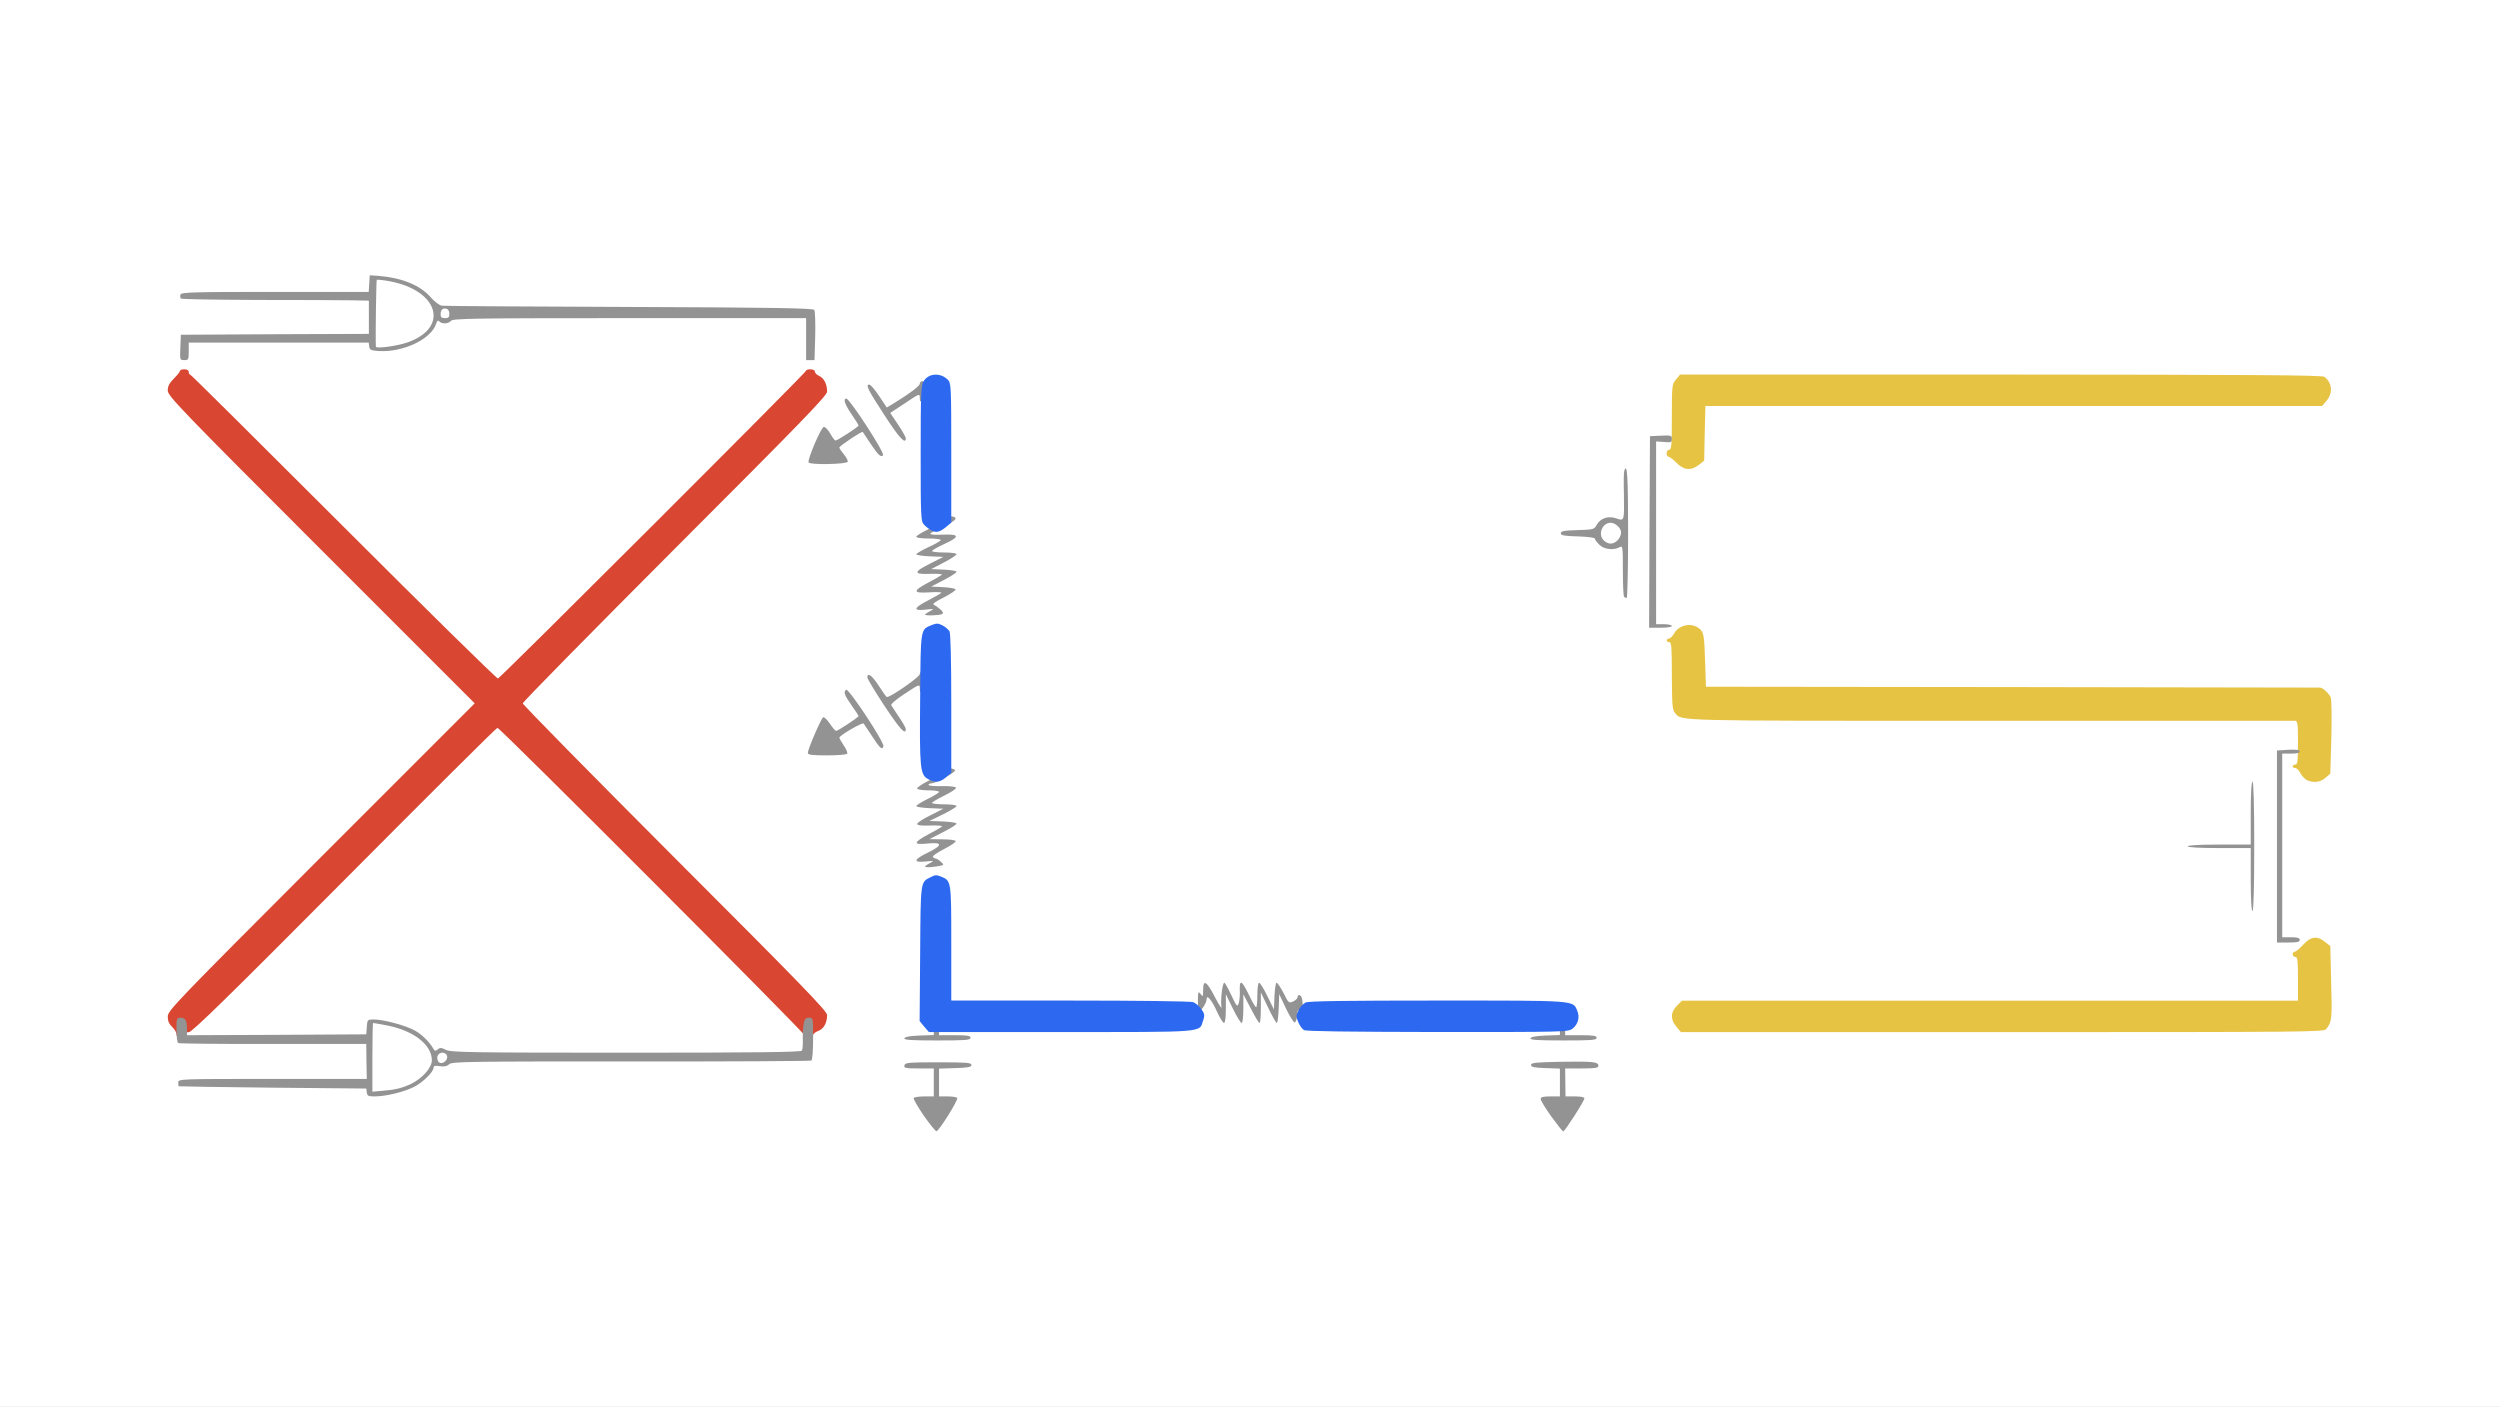 <?xml version="1.0" encoding="UTF-8" standalone="no"?>
<svg
   version="1.0"
   width="462"
   height="260"
   viewBox="0 0 462 260"
   preserveAspectRatio="xMidYMid meet"
   id="svg64"
   sodipodi:docname="xls.svg"
   inkscape:version="1.1.1 (3bf5ae0d25, 2021-09-20)"
   xmlns:inkscape="http://www.inkscape.org/namespaces/inkscape"
   xmlns:sodipodi="http://sodipodi.sourceforge.net/DTD/sodipodi-0.dtd"
   xmlns="http://www.w3.org/2000/svg"
   xmlns:svg="http://www.w3.org/2000/svg">
  <rect x="0" y="0" width="462" height="260" fill="#333333" stroke="none"/>
  <defs
     id="defs68" />
  <sodipodi:namedview
     id="namedview66"
     pagecolor="#ffffff"
     bordercolor="#666666"
     borderopacity="1.0"
     inkscape:pageshadow="2"
     inkscape:pageopacity="0"
     inkscape:pagecheckerboard="true"
     showgrid="false"
     height="260px"
     fit-margin-top="0"
     fit-margin-left="0"
     fit-margin-right="0"
     fit-margin-bottom="0"
     inkscape:zoom="1.4868537"
     inkscape:cx="167.13144"
     inkscape:cy="126.77777"
     inkscape:window-width="2160"
     inkscape:window-height="3694"
     inkscape:window-x="0"
     inkscape:window-y="0"
     inkscape:window-maximized="1"
     inkscape:current-layer="g101" />
  <g
     id="g101"
     transform="matrix(0.679,0,0,0.679,20.321,41.741)"
     style="display:inline">
    <rect
       style="fill:#ffffff;stroke-width:1.473"
       id="rect184"
       width="680.495"
       height="382.963"
       x="-29.931"
       y="-61.481" />
    <g
       id="g144"
       transform="matrix(0.952,0,0,0.952,14.777,6.191)">
      <g
         fill="#e7c344"
         id="g12"
         transform="translate(0,10)">
        <path
           d="m 432.3,212.45 c -1.75,-2.05 -1.7,-4.15 0.15,-6 L 433.9,205 H 521.95 610 v -6.25 c 0,-5.2 -0.1,-6.25 -0.75,-6.25 -0.4,0 -0.75,-0.35 -0.75,-0.75 0,-0.4 0.25,-0.75 0.6,-0.75 0.3,0 1.4,-0.9 2.4,-2 2.2,-2.4 4,-2.6 6.25,-0.8 l 1.5,1.2 0.25,10.45 c 0.3,10.35 0.2,11.25 -1.45,13.3 -0.65,0.8 -5.7,0.85 -92.6,0.85 H 433.6 Z"
           id="path6" />
        <path
           d="m 612.65,142 c -0.6,-0.25 -1.45,-1.15 -1.9,-1.95 -0.4,-0.85 -1.1,-1.55 -1.5,-1.55 -0.4,0 -0.75,-0.2 -0.75,-0.5 0,-0.25 0.35,-0.5 0.75,-0.5 0.65,0 0.75,-1.05 0.75,-6.25 0,-5.6 -0.1,-6.25 -0.85,-6.25 -0.5,0 -39.9,0 -87.55,0 -91.65,0 -87.6,0.1 -89.7,-2.25 -0.75,-0.9 -0.85,-2.15 -0.9,-10.6 0,-8.25 -0.1,-9.65 -0.75,-9.65 -0.4,0 -0.75,-0.2 -0.75,-0.5 0,-0.25 0.3,-0.5 0.65,-0.5 0.35,0 1.05,-0.7 1.55,-1.55 1.6,-2.7 5.55,-3.15 7.6,-0.9 0.8,0.9 1,2.15 1.2,8.65 l 0.25,7.55 87.5,0.1 c 48.15,0.1 87.75,0.15 88.05,0.15 0.75,0 2.45,1.55 3.05,2.75 0.25,0.6 0.35,5.1 0.2,11.4 l -0.3,10.45 -1.4,1.2 c -1.45,1.25 -3.25,1.5 -5.2,0.7 z"
           id="path8" />
        <path
           d="m 432.35,51.25 c -0.95,-0.95 -1.95,-1.75 -2.3,-1.75 -0.3,0 -0.55,-0.45 -0.55,-1 0,-0.55 0.35,-1 0.75,-1 0.65,0 0.75,-1.4 0.75,-9.35 0,-9.15 0.05,-9.45 1.2,-10.75 l 1.15,-1.4 h 91.7 c 71.3,0.05 91.9,0.15 92.5,0.65 2.25,1.7 2.5,4.6 0.65,6.8 L 616.9,35 H 528.75 440.6 l -0.2,7.8 -0.15,7.8 -1.5,1.2 c -2.2,1.75 -4.3,1.6 -6.4,-0.55 z"
           id="path10" />
      </g>
      <g
         fill="#d94632"
         id="g16"
         transform="translate(0,10)">
        <path
           d="m 3.5,214.6 c 0,-0.5 -0.55,-1.45 -1.25,-2.1 C 1.35,211.65 1,210.8 1,209.55 c 0,-1.7 2.15,-3.9 43.85,-45.65 L 88.75,120 44.85,76.1 C 4.25,35.5 1,32.1 1,30.55 1,29.35 1.45,28.45 2.75,27.15 3.7,26.2 4.5,25.2 4.5,24.95 4.5,24.7 5.05,24.5 5.75,24.5 6.55,24.5 7,24.8 7,25.25 7,25.65 7.15,26 7.4,26 c 0.2,0 19.95,19.6 43.85,43.5 23.95,23.95 43.8,43.45 44.15,43.4 0.7,-0.15 88.1,-87.45 88.1,-88 0,-0.25 0.55,-0.4 1.25,-0.4 0.7,0 1.25,0.3 1.25,0.65 0,0.4 0.55,0.95 1.25,1.25 1.4,0.65 2.25,2.4 2.25,4.5 0,1.1 -7.55,8.9 -43.5,44.85 -23.9,23.95 -43.5,43.85 -43.5,44.25 0,0.4 19.6,20.3 43.5,44.25 35.95,35.95 43.5,43.75 43.5,44.85 0,2.25 -0.95,3.95 -2.5,4.55 -0.85,0.3 -1.5,0.85 -1.5,1.2 0,0.35 -0.55,0.65 -1.25,0.65 -0.7,0 -1.25,-0.3 -1.25,-0.65 C 183,214.15 96,127 95.25,127 94.95,127 75.3,146.55 51.5,170.5 18.55,203.65 7.95,214 7.05,214 6.25,214 6,214.2 6.2,214.75 6.4,215.3 6.1,215.5 5,215.5 c -1.1,0 -1.5,-0.25 -1.5,-0.9 z"
           id="path14" />
      </g>
      <g
         fill="#939393"
         id="g52"
         transform="translate(0,5.875)"
         style="display:inline">
        <path
           d="m 217.1,241.95 c -1.7,-2.5 -3,-4.75 -2.85,-5 0.2,-0.25 1.55,-0.45 3.05,-0.45 h 2.7 v -4 -4 h -4.3 c -3.8,0 -4.25,-0.1 -4.1,-0.85 0.15,-0.8 1,-0.9 9.65,-0.9 8.1,0 9.5,0.1 9.5,0.75 0,0.6 -0.9,0.8 -4.6,0.9 l -4.65,0.15 v 3.95 4 h 2.45 c 1.4,0 2.6,0.2 2.75,0.45 0.35,0.55 -5.25,9.5 -5.95,9.5 -0.25,0 -1.9,-2 -3.65,-4.5 z"
           id="path18" />
        <path
           d="m 396.55,242.25 c -1.7,-2.35 -3.05,-4.6 -3.05,-5 0,-0.55 0.65,-0.75 2.75,-0.75 H 399 v -4 -3.95 l -4.1,-0.15 c -3.3,-0.1 -4.15,-0.3 -4.15,-0.9 0,-0.65 1.35,-0.75 8.5,-0.9 9.2,-0.15 10.75,0 10.75,1.15 0,0.6 -0.9,0.75 -4.75,0.75 h -4.75 l 0.05,4 0.05,4 h 2.7 c 1.7,0 2.7,0.2 2.7,0.55 0,0.75 -5.6,9.45 -6.05,9.45 -0.2,0 -1.7,-1.9 -3.4,-4.25 z"
           id="path20" />
        <path
           d="M 57.9,235.4 57.75,234.25 31,234 C 16.3,233.85 4.2,233.65 4.15,233.6 4.05,233.55 4,233.05 4,232.5 c 0,-1 0.35,-1 26.95,-1 H 57.9 l -0.1,-5 -0.05,-5 H 31.1 C 16.45,221.55 4.25,221.4 4,221.25 3.7,221.1 3.5,219.4 3.5,217.45 c 0,-3.3 0.05,-3.45 1.2,-3.45 1.35,0 1.8,0.8 1.8,3.3 v 1.7 l 25.65,-0.1 25.6,-0.15 0.15,-2.1 c 0.15,-2.1 0.2,-2.15 2.05,-2.15 2.75,0 9.4,1.8 11.85,3.25 2,1.15 4.1,3.3 5.15,5.15 0.4,0.65 0.6,0.7 1.25,0.15 0.65,-0.55 1.05,-0.5 2.35,0.15 1.45,0.7 6.85,0.8 51.5,0.8 37.55,0 50,-0.15 50.25,-0.6 0.2,-0.3 0.3,-1.75 0.25,-3.2 -0.05,-1.5 0.05,-3.45 0.25,-4.45 0.25,-1.4 0.55,-1.75 1.5,-1.75 1.2,0 1.2,0 1.2,5.95 0,3.45 -0.2,6.1 -0.5,6.3 -0.25,0.15 -23.5,0.3 -51.55,0.25 -46.95,0 -51.15,0.05 -52,0.8 -0.65,0.6 -1.45,0.75 -2.7,0.55 -1.3,-0.2 -1.75,-0.1 -1.75,0.4 0,1.25 -3.05,4.25 -5.65,5.55 -2.75,1.4 -8,2.7 -11.2,2.7 -1.8,0 -2.1,-0.15 -2.25,-1.1 z m 12.4,-2.35 c 3.4,-1.6 6.2,-4.7 6.2,-6.9 0,-4.4 -5.25,-8.5 -12.85,-9.95 -2.05,-0.4 -3.85,-0.7 -3.95,-0.7 -0.1,0 -0.2,4.4 -0.2,9.8 v 9.85 l 3.85,-0.35 c 2.7,-0.2 4.8,-0.75 6.95,-1.75 z m 10.2,-6.8 c 0.85,-1 0.25,-2.25 -1,-2.25 -1.15,0 -1.75,1.1 -1.3,2.25 0.35,0.95 1.5,0.95 2.3,0 z"
           id="path22" />
        <path
           d="m 211.6,219.9 c 0.15,-0.45 1.6,-0.7 4.3,-0.8 l 4.1,-0.15 v -2.45 c 0,-1.9 -0.2,-2.5 -0.75,-2.5 -0.4,0 -0.75,-0.35 -0.75,-0.75 0,-0.55 0.6,-0.75 2.25,-0.75 1.65,0 2.25,0.2 2.25,0.75 0,0.4 -0.35,0.75 -0.75,0.75 -0.55,0 -0.75,0.6 -0.75,2.5 v 2.5 h 4.5 c 3.65,0 4.5,0.15 4.5,0.75 0,0.65 -1.4,0.75 -9.55,0.75 -7.4,0 -9.5,-0.15 -9.35,-0.6 z"
           id="path24" />
        <path
           d="m 390.6,219.9 c 0.15,-0.45 1.6,-0.7 4.3,-0.8 l 4.1,-0.15 v -2.45 c 0,-1.9 -0.2,-2.5 -0.75,-2.5 -0.4,0 -0.75,-0.35 -0.75,-0.75 0,-0.55 0.6,-0.75 2.25,-0.75 2.2,0 3,0.75 1.5,1.3 -0.55,0.2 -0.75,1.05 -0.75,2.75 V 219 h 4.5 c 3.65,0 4.5,0.15 4.5,0.75 0,0.65 -1.4,0.75 -9.55,0.75 -7.4,0 -9.5,-0.15 -9.35,-0.6 z"
           id="path26" />
        <path
           d="m 301,212.35 c -1.5,-3.4 -3,-5.15 -3,-3.65 0,1 -1.45,3.3 -2.05,3.3 -0.25,0 -0.45,-1.3 -0.45,-2.85 0.05,-2.65 0.1,-2.8 0.75,-1.95 0.7,0.9 0.75,0.85 0.75,-1.1 0,-3.2 1,-2.6 3.4,2.05 1.15,2.25 2,3.5 1.85,2.75 -0.35,-1.7 0.25,-6.9 0.8,-6.9 0.2,0 1.1,1.6 2,3.55 1.5,3.2 1.7,3.45 2.1,2.4 0.2,-0.65 0.35,-2 0.35,-2.95 -0.2,-4.15 0.4,-4.05 2.6,0.5 0.9,1.9 1.8,3.45 2.05,3.5 0.2,0 0.35,-1.55 0.35,-3.5 0,-1.95 0.2,-3.5 0.5,-3.5 0.25,0 1.35,1.7 2.35,3.8 l 1.9,3.85 0.15,-3.85 c 0.1,-2.1 0.35,-3.8 0.6,-3.8 0.25,0 1.15,1.35 2,2.95 1.4,2.85 1.5,2.95 2.75,2.4 0.7,-0.35 1.25,-0.9 1.25,-1.2 0,-0.9 0.85,-0.8 1.2,0.15 0.15,0.45 0.3,1.7 0.3,2.85 -0.05,1.9 -0.1,2 -0.75,1.15 -0.65,-0.85 -0.7,-0.75 -0.85,1 -0.1,1 -0.4,1.95 -0.7,2.05 -0.3,0.1 -1.4,-1.7 -2.5,-3.95 l -1.95,-4.15 -0.15,4.15 c -0.1,2.25 -0.3,4.1 -0.55,4.1 -0.2,0 -1.3,-1.95 -2.45,-4.35 l -2.1,-4.4 v 4.4 c 0,2.4 -0.15,4.35 -0.35,4.35 -0.25,0 -1.35,-1.85 -2.5,-4.1 l -2.15,-4.1 v 4.1 c 0,2.35 -0.2,4.1 -0.5,4.1 -0.25,0 -1.4,-1.85 -2.5,-4.1 l -2,-4.1 v 4.1 c 0,2.55 -0.2,4.1 -0.55,4.1 -0.25,0 -1.15,-1.4 -1.95,-3.15 z"
           id="path28" />
        <path
           d="M 604,165.05 V 137.6 l 3.25,-0.2 c 2.35,-0.1 3.25,0 3.25,0.5 0,0.4 -0.85,0.6 -2.5,0.6 h -2.5 V 164.75 191 h 2.5 c 1.9,0 2.5,0.2 2.5,0.75 0,0.6 -0.7,0.75 -3.25,0.75 H 604 Z"
           id="path30" />
        <path
           d="m 596.5,174.5 v -9 h -9 c -5.65,0 -9,-0.2 -9,-0.5 0,-0.3 3.35,-0.5 9,-0.5 h 9 v -9 c 0,-5.65 0.2,-9 0.5,-9 0.3,0 0.5,6.5 0.5,18.5 0,12 -0.2,18.5 -0.5,18.5 -0.3,0 -0.5,-3.35 -0.5,-9 z"
           id="path32" />
        <path
           d="m 217.5,170.75 c 0,-0.1 0.6,-0.55 1.4,-0.95 1.3,-0.7 1.25,-0.7 -1.35,-0.45 -3.6,0.35 -3.3,-0.6 0.85,-2.6 4.2,-2.05 4.15,-3 -0.2,-2.55 -4.25,0.45 -4.1,-0.3 0.4,-2.7 1.85,-0.95 3.5,-1.95 3.75,-2.15 0.2,-0.25 -1.3,-0.35 -3.35,-0.3 -2.55,0.1 -3.75,-0.05 -3.75,-0.45 0,-0.35 1.7,-1.45 3.75,-2.45 l 3.75,-1.9 -3.85,-0.15 c -2.15,-0.1 -3.9,-0.35 -3.9,-0.6 0,-0.25 1.45,-1.15 3.25,-2.05 1.8,-0.85 3.25,-1.8 3.25,-2 0,-0.25 -1.35,-0.45 -2.95,-0.45 -1.65,0 -3.15,-0.2 -3.3,-0.5 -0.15,-0.25 1.3,-1.25 3.25,-2.25 3.3,-1.65 4.65,-2.95 2.5,-2.4 -0.7,0.2 -1,0 -1,-0.5 0,-0.45 -0.4,-1 -0.85,-1.3 -1.25,-0.7 -0.65,-1.05 2.4,-1.4 l 2.7,-0.3 -0.9,1.05 c -0.95,1 -0.95,1.05 0.85,1.2 1,0.1 1.85,0.4 1.9,0.65 0.1,0.6 -5.5,3.7 -6.7,3.75 -0.5,0 -0.9,0.2 -0.9,0.45 0,0.25 1.7,0.4 3.85,0.35 2.25,-0.05 3.9,0.15 4,0.45 0.1,0.3 -1.4,1.3 -3.35,2.25 -1.9,0.95 -3.5,1.85 -3.5,2.1 0,0.2 1.6,0.4 3.5,0.4 1.95,0 3.5,0.2 3.5,0.5 0,0.25 -1.75,1.3 -3.85,2.35 l -3.9,1.9 3.9,0.15 c 2.1,0.1 3.85,0.35 3.85,0.6 0,0.3 -1.75,1.4 -3.85,2.45 l -3.9,2 3.6,0.05 c 1.95,0 3.75,0.2 3.9,0.5 0.15,0.25 -1.3,1.25 -3.25,2.25 -1.95,1 -3.4,2 -3.25,2.25 0.15,0.3 0.55,0.5 0.8,0.5 0.25,0 0.95,0.4 1.5,0.95 1,0.9 0.95,0.9 -0.9,1.25 -2.3,0.35 -3.65,0.4 -3.65,0.05 z"
           id="path34" />
        <path
           d="m 184,138.3 c 0,-1.15 3.85,-10 4.4,-10.2 0.3,-0.1 1.15,0.75 1.9,1.85 0.75,1.15 1.55,2.05 1.8,2.05 0.5,0 6.4,-3.9 6.4,-4.25 0,-0.1 -0.9,-1.5 -2,-3.05 -2.05,-2.9 -2.4,-3.9 -1.55,-4.45 0.75,-0.45 11,15.1 10.65,16.15 -0.35,1.15 -1,0.6 -3.15,-2.75 -1.2,-1.8 -2.35,-3.5 -2.5,-3.75 -0.3,-0.45 -6.95,3.4 -6.95,4.05 0,0.15 0.55,1.15 1.25,2.2 0.7,1 1.15,2.1 1,2.35 -0.15,0.3 -2.75,0.5 -5.8,0.5 -4.3,0 -5.45,-0.15 -5.45,-0.7 z"
           id="path36" />
        <path
           d="m 206,125 c -2.75,-4.15 -5,-7.9 -5,-8.3 0,-1.5 1.35,-0.55 3.2,2.3 1.05,1.65 2.1,3.15 2.35,3.3 0.65,0.4 9.45,-5.7 9.45,-6.55 0,-0.4 0.35,-0.75 0.75,-0.75 0.55,0 0.75,0.6 0.75,2.45 0,1.55 -0.25,2.65 -0.75,3.05 -0.65,0.55 -0.75,0.4 -0.75,-0.65 0,-1.25 -0.1,-1.25 -4.25,1.5 -2.55,1.65 -4.1,3 -3.9,3.35 0.2,0.3 1.2,1.85 2.25,3.4 1.05,1.55 1.9,3.05 1.9,3.35 0,1.9 -1.6,0.15 -6,-6.45 z"
           id="path38" />
        <path
           d="m 424.6,75.15 0.15,-27.4 3.15,-0.15 c 2.9,-0.15 3.1,-0.05 3.1,0.95 0,0.95 -0.25,1.05 -2.25,0.85 l -2.25,-0.15 v 26.1 26.15 h 2.25 c 1.25,0 2.25,0.25 2.25,0.5 0,0.3 -1.4,0.5 -3.25,0.5 h -3.25 z"
           id="path40" />
        <path
           d="m 217.5,98.75 c 0,-0.1 0.6,-0.55 1.4,-0.95 1.3,-0.7 1.25,-0.75 -1.35,-0.45 -3.65,0.4 -3.3,-0.55 1,-2.75 1.75,-0.9 3.4,-1.85 3.6,-2.05 0.2,-0.2 -1.35,-0.3 -3.45,-0.15 -4.8,0.3 -4.8,-0.4 -0.1,-2.9 1.85,-0.95 3.5,-1.95 3.7,-2.15 0.25,-0.2 -1.3,-0.3 -3.3,-0.25 -4.9,0.2 -4.9,-0.5 0,-2.95 l 3.75,-1.9 -3.85,-0.15 C 216.75,82 215,81.75 215,81.5 c 0,-0.2 1.6,-1.15 3.5,-2.05 1.95,-0.85 3.5,-1.8 3.5,-2 0,-0.25 -1.55,-0.45 -3.5,-0.45 -1.95,0 -3.5,-0.2 -3.5,-0.5 0,-0.25 1.4,-1.15 3.15,-2 3.55,-1.8 4.45,-2.5 3.2,-2.5 -0.5,0 -1,-0.35 -1.15,-0.75 -0.2,-0.4 -0.6,-0.75 -1,-0.75 -1.1,0 -0.8,-0.85 0.45,-1.2 0.6,-0.15 1.85,-0.3 2.8,-0.3 1.4,0 1.55,0.1 1.1,0.7 -0.5,0.6 -0.35,0.75 1,0.9 2.7,0.25 2.15,1.15 -1.75,2.95 -2.1,0.95 -3.75,1.9 -3.8,2.1 0,0.25 1.6,0.35 3.6,0.25 4.8,-0.2 4.95,0.6 0.45,2.65 -1.95,0.9 -3.55,1.8 -3.55,2.05 0,0.2 1.6,0.4 3.5,0.4 1.95,0 3.5,0.2 3.5,0.5 0,0.25 -1.65,1.35 -3.6,2.35 l -3.65,1.9 3.65,0.15 c 1.95,0.1 3.6,0.35 3.6,0.6 0,0.3 -1.65,1.35 -3.6,2.35 l -3.65,1.9 3.25,0.15 c 1.8,0.1 3.45,0.35 3.7,0.6 0.25,0.25 -1.15,1.2 -3.25,2.3 -2.45,1.2 -3.45,1.95 -2.95,2.15 0.4,0.15 1.25,0.75 1.85,1.3 0.85,0.7 0.95,1.05 0.5,1.35 -0.65,0.4 -4.85,0.55 -4.85,0.15 z"
           id="path42" />
        <path
           d="M 417.35,93.65 C 417.15,93.5 417,90.1 417,86.15 417,79.2 416.95,79 416.05,79.5 c -1.8,0.95 -4.5,0.6 -5.8,-0.75 -0.7,-0.65 -1.25,-1.45 -1.25,-1.7 0,-0.3 -2,-0.55 -4.85,-0.65 -3.95,-0.1 -4.9,-0.3 -4.9,-0.9 0,-0.6 0.9,-0.8 4.75,-0.9 4.65,-0.15 4.75,-0.15 5.55,-1.55 1.1,-1.9 3.25,-2.6 5.6,-1.8 2.3,0.8 2.25,0.85 2.15,-7 -0.1,-3.3 -0.05,-6.3 0.1,-6.6 0.85,-2.5 1.1,1.5 1.1,17.85 0,10.2 -0.2,18.5 -0.4,18.5 -0.25,0 -0.6,-0.15 -0.75,-0.35 z M 415.5,77.5 c 0.55,-0.55 1,-1.55 1,-2.2 0,-1.3 -1.65,-2.8 -3,-2.8 -2.4,0 -3.7,3.3 -2,5 1.25,1.25 2.7,1.3 4,0 z"
           id="path44" />
        <path
           d="m 184.2,55.25 c -0.35,-0.85 3.55,-10 4.35,-10.15 0.4,-0.05 1.2,0.8 1.85,1.9 0.6,1.1 1.3,2 1.5,2 0.55,0 6.6,-3.95 6.6,-4.3 0,-0.15 -0.9,-1.6 -2,-3.2 C 194.55,38.65 194,37 195,37 c 0.95,0 11.05,15.55 10.5,16.2 -0.65,0.65 -1.35,0 -3.6,-3.35 -1.1,-1.7 -2.15,-3.2 -2.2,-3.3 -0.25,-0.3 -6.7,4 -6.7,4.45 0,0.25 0.6,1.1 1.3,1.95 0.7,0.85 1.2,1.8 1.1,2.1 -0.25,0.75 -10.95,0.95 -11.2,0.2 z"
           id="path46" />
        <path
           d="m 206,41.9 c -4.8,-7.35 -5.6,-8.9 -4.45,-8.9 0.4,0 1.65,1.5 2.85,3.3 l 2.15,3.25 1.85,-1.1 c 4.6,-2.8 7.6,-5.05 7.6,-5.7 0,-0.4 0.35,-0.75 0.75,-0.75 0.55,0 0.75,0.6 0.75,2.45 0,1.55 -0.25,2.65 -0.75,3.05 -0.65,0.55 -0.75,0.4 -0.75,-0.7 0,-1.3 -0.05,-1.3 -4.2,1.5 l -4.25,2.8 2.25,3.35 c 1.2,1.8 2.2,3.55 2.2,3.9 0,1.9 -1.9,-0.1 -6,-6.45 z"
           id="path48" />
        <path
           d="M 4.6,22.4 4.75,18.75 31.65,18.6 58.5,18.5 V 13.75 9 L 53.15,8.9 C 50.15,8.85 38.15,8.8 26.4,8.8 14.7,8.75 4.9,8.6 4.75,8.4 4.55,8.2 4.5,7.7 4.65,7.25 4.95,6.6 8.05,6.5 31.7,6.5 H 58.45 L 58.6,4.15 58.75,1.75 61,1.9 c 6.75,0.5 12.05,2.6 15.1,6.05 1.2,1.4 2.5,2.35 3.3,2.5 0.75,0.1 24.9,0.25 53.65,0.35 40.8,0.15 52.45,0.35 52.8,0.85 0.2,0.3 0.35,3.7 0.25,7.5 L 185.9,26 h -1.2 -1.2 v -6 -6 h -50.45 c -44.2,0 -50.5,0.1 -51.05,0.75 -0.75,0.9 -2.55,1 -3.35,0.2 -0.4,-0.4 -0.65,-0.25 -0.9,0.6 -1.35,4.45 -9.5,8.3 -16.5,7.85 -2.15,-0.15 -2.5,-0.3 -2.65,-1.25 L 58.45,21 H 32.7 7 v 2.5 C 7,25.85 6.9,26 5.75,26 4.45,26 4.45,25.95 4.6,22.4 Z m 64.9,-1.45 c 12.1,-4.2 8.95,-14.9 -5.1,-17.5 -1.9,-0.35 -3.5,-0.5 -3.65,-0.4 -0.15,0.2 -0.4,16.4 -0.25,19.1 0,0.65 5.9,-0.15 9,-1.2 z m 12,-8.15 C 81.5,11.55 80.75,11 79.65,11.35 79.3,11.5 79,12.15 79,12.8 c 0,0.95 0.25,1.2 1.25,1.2 1,0 1.25,-0.25 1.25,-1.2 z"
           id="path50" />
      </g>
      <g
         fill="#2d69f0"
         id="g62"
         transform="translate(0,9.97)"
         style="display:inline">
        <path
           d="m 217.25,212.45 -1.3,-1.6 0.15,-19.35 c 0.15,-21 0.05,-20.3 3.05,-21.8 1.2,-0.65 1.7,-0.65 2.9,-0.15 2.95,1.2 2.95,1.15 2.95,19.05 V 205 h 33.95 c 19.75,0 34.5,0.2 35.2,0.45 0.7,0.25 1.75,1.15 2.35,2 0.95,1.35 1,1.8 0.5,3.25 -1.15,3.5 1.15,3.3 -40.7,3.3 h -37.7 z"
           id="path54" />
        <path
           d="m 325.85,213.45 c -0.55,-0.3 -1.25,-1.35 -1.65,-2.25 -0.65,-1.55 -0.65,-1.95 0.05,-3.4 0.45,-0.9 1.35,-1.9 2.05,-2.25 0.9,-0.4 11.5,-0.55 37.75,-0.55 39.9,0 38.65,-0.1 39.9,2.9 0.8,1.85 0.25,3.85 -1.3,5.1 -1.25,1 -2.15,1 -38.6,1 -25.6,-0.05 -37.6,-0.2 -38.2,-0.55 z"
           id="path56" />
        <path
           d="m 218.4,141.7 c -2.3,-1.25 -2.5,-2.85 -2.3,-23 0.15,-20.35 0.05,-19.7 3.3,-21.05 1.4,-0.55 1.8,-0.55 3.1,0.1 0.8,0.4 1.7,1.2 2,1.7 0.3,0.65 0.5,8.15 0.5,20.7 v 19.75 l -1.55,1.3 c -1.7,1.45 -3.05,1.6 -5.05,0.5 z"
           id="path58" />
        <path
           d="m 219.45,70.65 c -0.7,-0.35 -1.7,-1.1 -2.25,-1.7 -0.9,-1 -0.95,-1.95 -0.95,-20.4 0,-17.65 0.1,-19.45 0.9,-20.7 1.45,-2.25 4.8,-2.4 6.85,-0.35 0.95,0.95 1,1.75 1,20.9 v 19.95 l -1.1,0.95 c -2.1,1.75 -3.05,2.05 -4.45,1.35 z"
           id="path60" />
      </g>
    </g>
  </g>
</svg>
